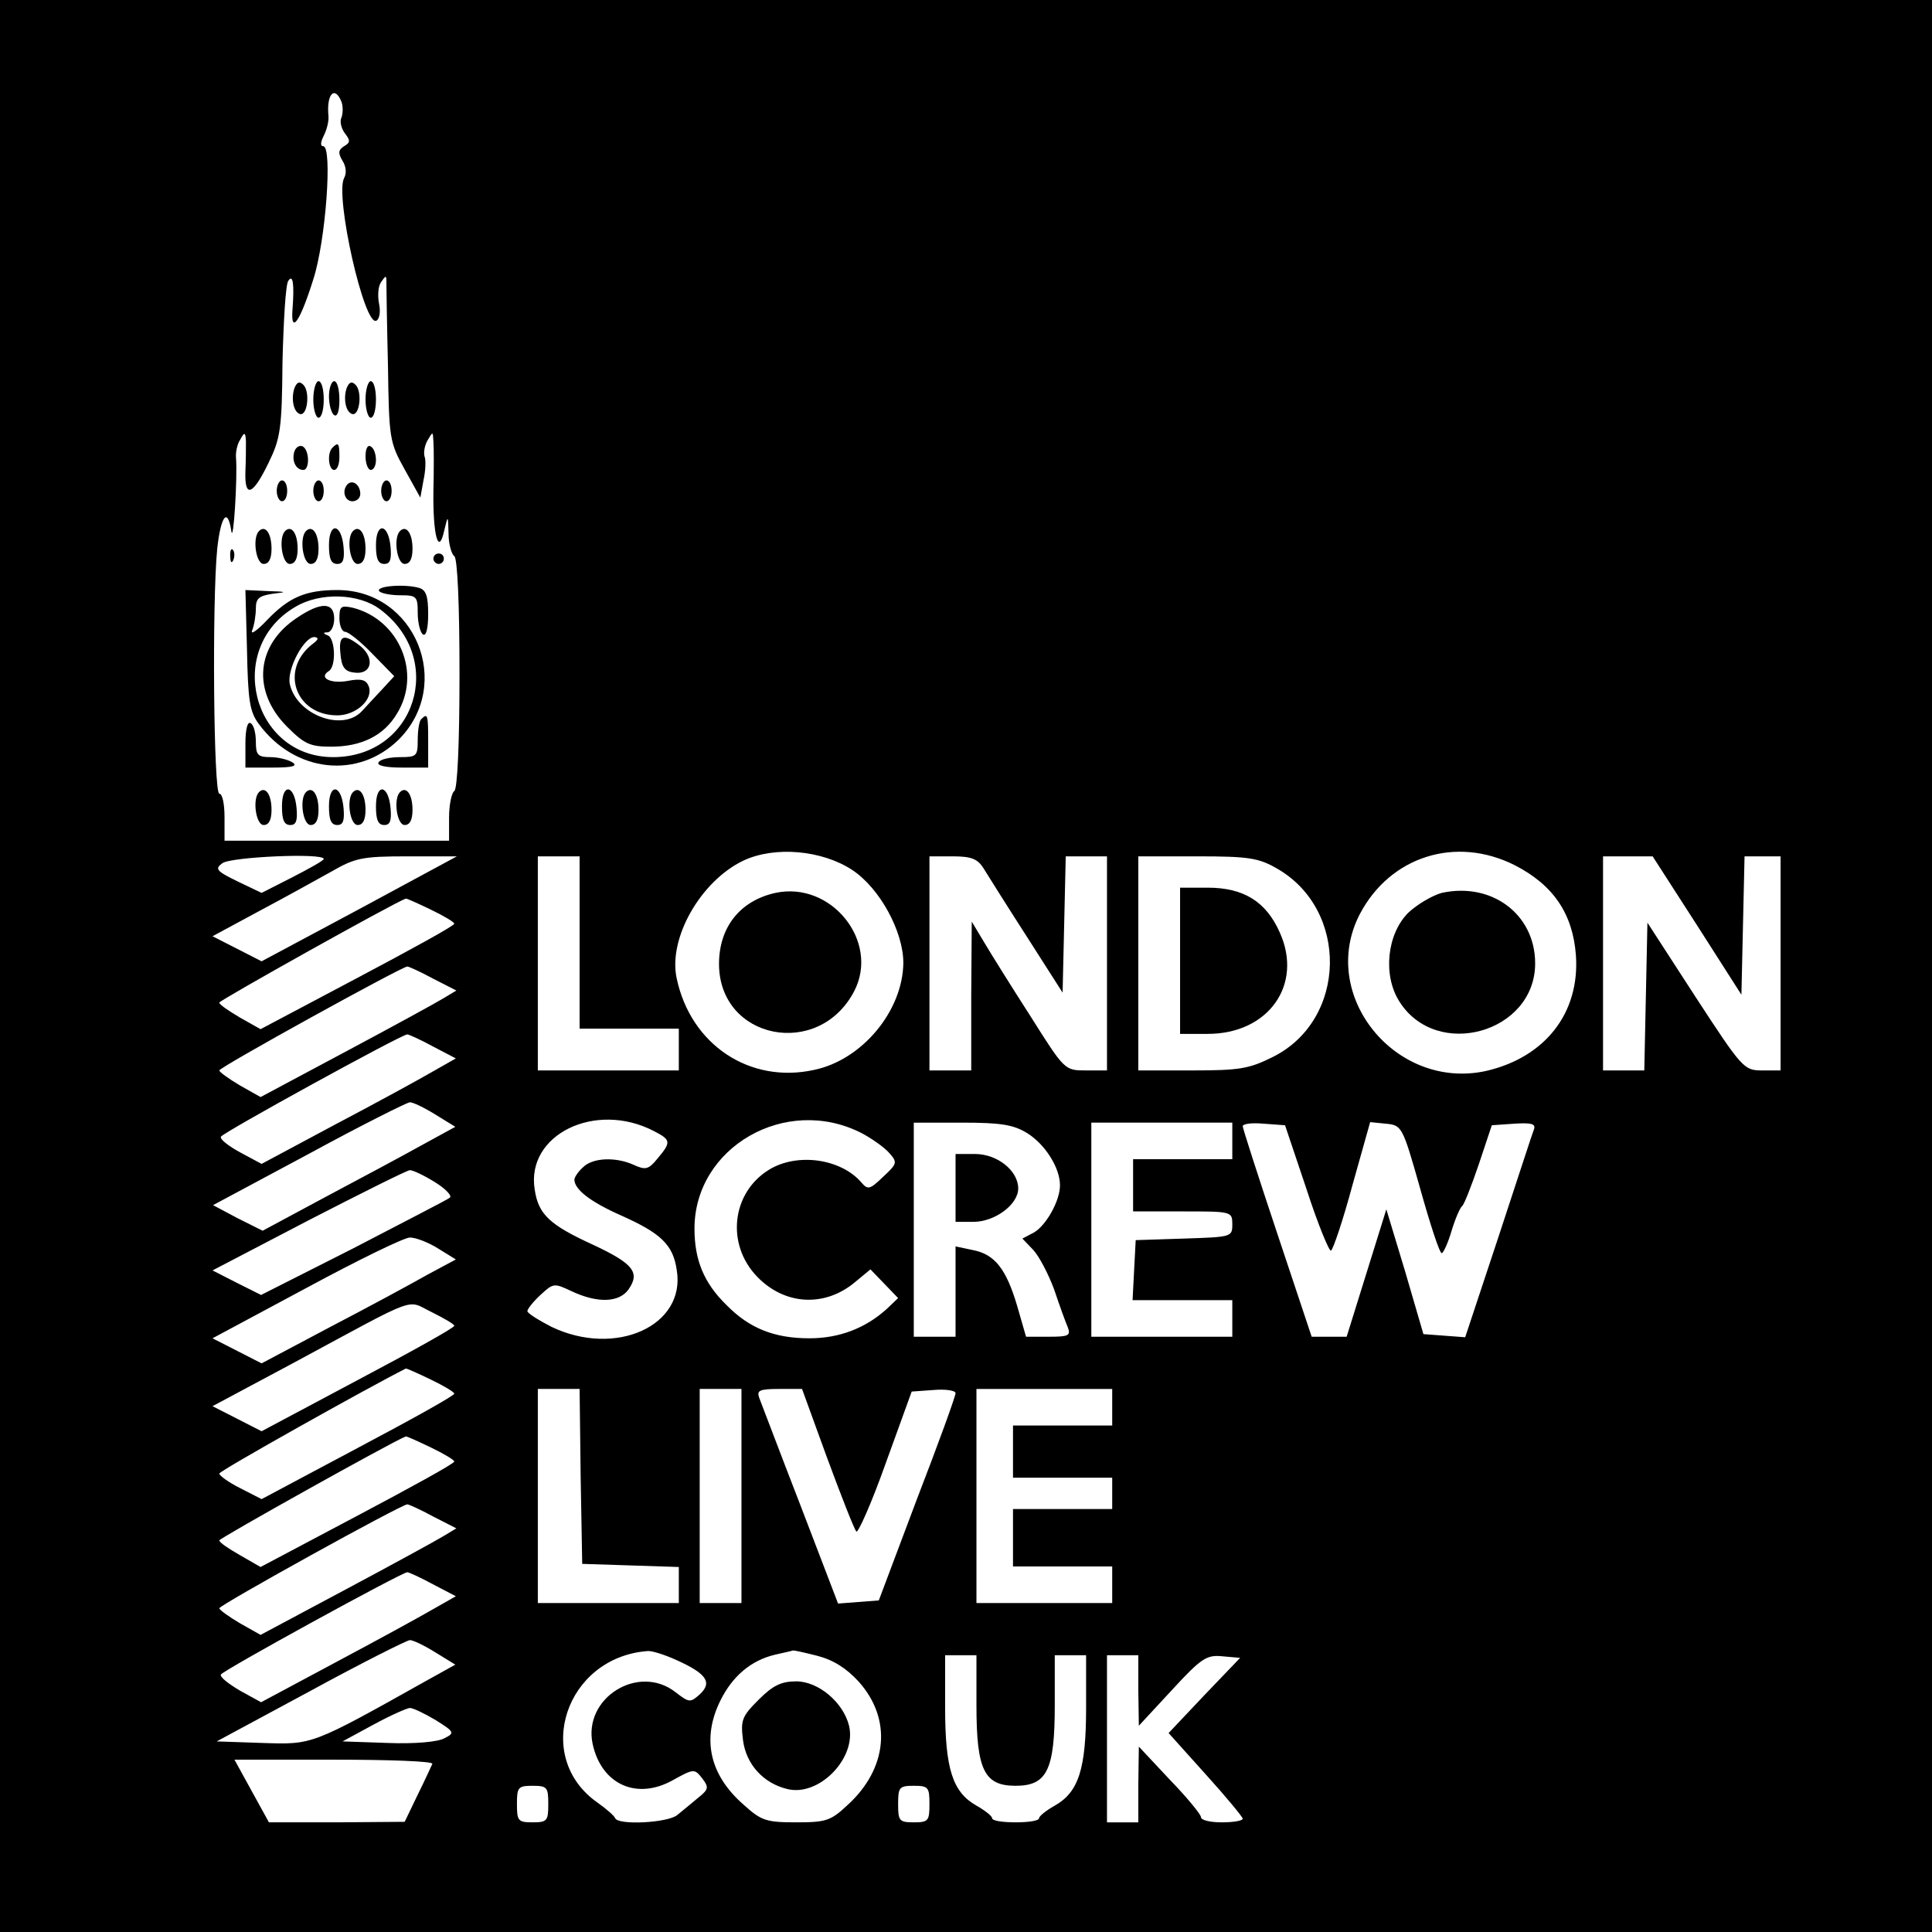 <?xml version="1.0" standalone="no"?>
<!DOCTYPE svg PUBLIC "-//W3C//DTD SVG 20010904//EN"
 "http://www.w3.org/TR/2001/REC-SVG-20010904/DTD/svg10.dtd">
<svg version="1.0" xmlns="http://www.w3.org/2000/svg"
 width="370pt" height="370pt" viewBox="0 0 370 370"
 preserveAspectRatio="xMidYMid meet">
<g transform="translate(0,370) scale(0.1,-0.1)"
fill="#000000" stroke="none">
<path d="M0 1850 l0 -1850 1850 0 1850 0 0 1850 0 1850 -1850 0 -1850 0 0
-1850z m654 1655 c3 -8 3 -22 0 -30 -4 -8 0 -22 7 -31 10 -13 10 -17 -2 -24
-11 -7 -12 -13 -3 -28 7 -11 8 -24 3 -33 -18 -34 39 -287 62 -273 6 3 8 18 5
32 -3 15 -2 34 4 42 9 13 10 13 10 0 0 -8 1 -80 3 -160 2 -140 3 -147 32 -199
l30 -54 6 33 c4 18 5 39 2 46 -2 7 0 21 6 31 10 17 10 17 11 -2 1 -11 1 -55 0
-97 -1 -84 10 -124 21 -73 7 29 7 29 8 -7 0 -20 6 -40 11 -43 6 -4 10 -90 10
-225 0 -135 -4 -221 -10 -225 -5 -3 -10 -26 -10 -51 l0 -44 -215 0 -215 0 0
45 c0 25 -4 45 -10 45 -11 0 -14 368 -4 469 7 64 20 80 27 34 4 -27 12 103 9
140 -1 10 2 26 8 35 8 15 10 15 11 -3 0 -11 0 -37 -1 -57 -2 -53 14 -47 44 15
23 47 26 65 27 194 2 78 6 148 11 155 9 14 12 -5 8 -57 -3 -46 15 -20 40 60
24 74 37 255 19 255 -6 0 -5 8 1 20 6 12 10 28 9 38 -4 42 12 59 25 27z m978
-1471 c53 -35 98 -118 98 -178 -1 -92 -79 -186 -171 -205 -123 -27 -236 48
-263 175 -17 77 46 187 128 226 60 28 150 20 208 -18z m1269 9 c74 -38 111
-93 117 -172 8 -111 -59 -196 -172 -222 -173 -38 -322 145 -242 300 58 111
184 151 297 94z m-2281 12 c0 -3 -27 -18 -60 -35 l-59 -30 -46 22 c-41 20 -44
24 -29 35 17 12 194 20 194 8z m68 -96 l-187 -100 -47 24 -47 24 89 48 c49 26
112 61 139 76 45 26 59 29 145 29 l95 0 -187 -101z m422 -64 l0 -165 95 0 95
0 0 -40 0 -40 -135 0 -135 0 0 205 0 205 40 0 40 0 0 -165z m773 143 c8 -13
45 -72 83 -131 l69 -108 3 130 3 131 39 0 40 0 0 -205 0 -205 -40 0 c-41 0
-41 0 -106 103 -36 56 -76 120 -89 142 l-24 40 -1 -142 0 -143 -40 0 -40 0 0
205 0 205 45 0 c35 0 47 -5 58 -22z m562 -1 c139 -79 135 -290 -7 -361 -46
-23 -64 -26 -155 -26 l-103 0 0 205 0 205 113 0 c98 0 117 -3 152 -23z m805
-109 l85 -133 3 133 3 132 34 0 35 0 0 -205 0 -205 -35 0 c-35 0 -38 3 -128
141 l-92 142 -3 -142 -3 -141 -39 0 -40 0 0 205 0 205 48 0 47 0 85 -132z
m-2425 30 c25 -12 45 -24 45 -27 0 -4 -84 -50 -186 -104 l-185 -98 -39 22
c-22 13 -40 25 -40 29 0 4 336 192 357 199 1 1 23 -9 48 -21z m4 -132 l45 -23
-25 -15 c-13 -8 -97 -54 -187 -102 l-163 -87 -39 22 c-22 13 -40 26 -40 29 0
6 348 198 360 199 3 0 25 -10 49 -23z m0 -130 l44 -23 -44 -25 c-24 -14 -108
-60 -186 -101 l-142 -76 -41 22 c-22 12 -39 25 -37 30 2 7 346 196 357 196 3
0 25 -10 49 -23z m4 -130 l39 -24 -64 -35 c-34 -19 -118 -64 -184 -99 l-121
-65 -48 24 -47 25 183 98 c101 55 189 99 194 99 6 0 27 -10 48 -23z m419 -32
c33 -17 34 -21 7 -53 -17 -21 -23 -22 -45 -12 -35 16 -80 14 -98 -5 -9 -8 -16
-19 -16 -23 0 -19 31 -43 90 -69 76 -34 99 -56 106 -104 18 -107 -117 -168
-240 -109 -25 13 -46 26 -46 30 0 4 11 18 25 31 25 23 26 23 60 7 49 -23 91
-22 109 4 22 32 9 49 -68 85 -83 38 -105 58 -112 106 -17 105 116 170 228 112z
m398 -4 c19 -10 43 -27 52 -37 17 -19 17 -21 -11 -47 -25 -24 -29 -25 -41 -11
-39 46 -123 58 -177 25 -72 -44 -83 -143 -23 -205 53 -55 130 -59 188 -10 l29
24 27 -28 26 -27 -22 -21 c-41 -37 -91 -56 -148 -56 -67 0 -115 19 -159 64
-43 42 -61 86 -61 146 0 156 175 257 320 183z m317 0 c34 -21 63 -66 63 -100
0 -30 -27 -78 -51 -91 l-21 -11 21 -22 c11 -12 29 -46 40 -76 10 -30 22 -63
26 -72 6 -16 1 -18 -36 -18 l-44 0 -17 59 c-21 71 -43 99 -85 107 l-33 7 0
-87 0 -86 -40 0 -40 0 0 205 0 205 93 0 c74 0 98 -4 124 -20z m393 -15 l0 -35
-95 0 -95 0 0 -50 0 -50 95 0 c94 0 95 0 95 -25 0 -24 -2 -24 -92 -27 l-93 -3
-3 -57 -3 -58 96 0 95 0 0 -35 0 -35 -135 0 -135 0 0 205 0 205 135 0 135 0 0
-35z m142 -92 c22 -68 44 -121 47 -118 4 2 23 58 41 125 l34 121 30 -3 c31 -3
32 -5 66 -125 19 -68 37 -123 41 -123 3 0 12 19 19 43 7 23 16 44 20 47 4 3
18 39 32 80 l25 75 43 3 c32 2 41 0 38 -10 -3 -7 -33 -100 -68 -206 l-64 -193
-40 3 -40 3 -35 120 -36 119 -38 -122 -38 -122 -34 0 -33 0 -66 198 c-36 108
-66 201 -66 205 0 5 18 7 40 5 l41 -3 41 -122z m-1669 13 c21 -13 34 -27 28
-30 -5 -4 -89 -47 -185 -97 l-176 -89 -46 23 -47 24 184 96 c101 52 189 96
194 96 6 0 27 -10 48 -23z m6 -127 l34 -21 -54 -29 c-30 -17 -113 -62 -186
-100 l-132 -70 -47 24 -47 24 179 96 c98 53 188 97 199 97 11 0 35 -9 54 -21z
m31 -148 c0 -4 -83 -50 -185 -104 l-184 -98 -47 24 -47 24 159 85 c241 130
211 119 261 95 24 -12 43 -23 43 -26z m-45 -103 c25 -12 45 -24 45 -27 0 -4
-83 -50 -185 -104 l-184 -98 -41 21 c-22 11 -40 24 -40 28 0 5 282 163 357
201 1 1 23 -9 48 -21z m287 -185 l3 -168 93 -3 92 -3 0 -34 0 -35 -135 0 -135
0 0 205 0 205 40 0 40 0 2 -167z m308 -38 l0 -205 -40 0 -40 0 0 205 0 205 40
0 40 0 0 -205z m164 73 c27 -73 52 -137 56 -141 3 -4 29 54 56 130 l50 138 42
3 c23 2 42 -1 42 -6 0 -6 -33 -97 -74 -203 l-73 -194 -39 -3 -39 -3 -72 188
c-40 103 -75 196 -79 206 -5 14 0 17 38 17 l44 0 48 -132z m546 97 l0 -35 -95
0 -95 0 0 -50 0 -50 95 0 95 0 0 -30 0 -30 -95 0 -95 0 0 -55 0 -55 95 0 95 0
0 -35 0 -35 -130 0 -130 0 0 205 0 205 130 0 130 0 0 -35z m-1305 -77 c25 -12
45 -24 45 -27 0 -4 -84 -50 -186 -104 l-185 -98 -40 23 c-21 12 -39 24 -39 28
0 4 333 190 357 199 1 1 23 -9 48 -21z m4 -132 l45 -23 -25 -15 c-13 -8 -97
-54 -187 -102 l-163 -87 -39 22 c-22 13 -40 26 -40 29 0 6 347 198 360 199 3
0 25 -10 49 -23z m0 -130 l44 -23 -44 -25 c-24 -14 -108 -60 -187 -102 l-142
-76 -40 22 c-22 13 -39 26 -37 31 2 7 345 195 357 196 3 0 25 -10 49 -23z m4
-130 l39 -24 -54 -30 c-223 -125 -219 -123 -315 -120 l-88 3 180 97 c99 54
185 97 190 97 6 0 27 -10 48 -23z m462 -15 c58 -26 70 -43 45 -66 -18 -16 -20
-16 -46 4 -71 56 -178 -11 -159 -99 17 -78 85 -108 154 -69 40 22 41 22 56 3
13 -17 12 -21 -8 -37 -12 -10 -30 -25 -40 -33 -18 -15 -113 -20 -119 -6 -1 4
-17 18 -34 30 -124 87 -61 278 96 290 8 1 33 -7 55 -17z m270 8 c31 -8 56 -24
79 -49 65 -72 56 -167 -21 -237 -32 -30 -41 -33 -98 -33 -57 0 -67 3 -100 33
-66 57 -82 127 -45 201 23 46 58 76 104 87 17 4 32 7 34 8 2 1 23 -4 47 -10z
m305 -95 c0 -124 15 -154 75 -154 60 0 75 30 75 154 l0 96 30 0 30 0 0 -100
c0 -117 -14 -162 -60 -188 -16 -9 -30 -20 -30 -24 0 -5 -20 -8 -45 -8 -25 0
-45 3 -45 8 0 4 -14 15 -30 24 -46 26 -60 71 -60 188 l0 100 30 0 30 0 0 -96z
m310 29 l1 -68 63 68 c57 62 67 68 97 65 l34 -3 -69 -72 -68 -72 71 -79 c39
-43 71 -82 71 -85 0 -4 -18 -7 -40 -7 -22 0 -40 4 -40 10 0 5 -27 38 -60 72
l-59 63 -1 -72 0 -73 -30 0 -30 0 0 160 0 160 30 0 30 0 0 -67z m-1346 -57
c37 -23 37 -25 17 -35 -12 -7 -57 -11 -108 -9 l-87 3 59 32 c33 18 65 32 70
32 6 0 27 -10 49 -23z m-6 -84 c-2 -4 -14 -31 -28 -59 l-25 -52 -130 -1 -130
0 -33 60 -33 60 191 0 c105 0 190 -3 188 -8z m222 -77 c0 -32 -2 -35 -30 -35
-28 0 -30 3 -30 35 0 32 2 35 30 35 28 0 30 -3 30 -35z m730 0 c0 -32 -2 -35
-30 -35 -28 0 -30 3 -30 35 0 32 2 35 30 35 28 0 30 -3 30 -35z"/>
<path d="M564 2957 c-7 -20 -2 -47 11 -50 14 -3 19 43 6 56 -7 7 -12 6 -17 -6z"/>
<path d="M600 2935 c0 -19 5 -35 10 -35 6 0 10 16 10 35 0 19 -4 35 -10 35 -5
0 -10 -16 -10 -35z"/>
<path d="M630 2941 c0 -17 5 -33 10 -36 6 -4 10 8 10 29 0 20 -4 36 -10 36 -5
0 -10 -13 -10 -29z"/>
<path d="M664 2957 c-7 -20 -2 -47 11 -50 14 -3 19 43 6 56 -7 7 -12 6 -17 -6z"/>
<path d="M700 2935 c0 -19 5 -35 10 -35 6 0 10 16 10 35 0 19 -4 35 -10 35 -5
0 -10 -16 -10 -35z"/>
<path d="M564 2836 c-6 -17 2 -36 17 -36 12 0 12 37 -1 45 -6 3 -13 -1 -16 -9z"/>
<path d="M637 2843 c-11 -10 -8 -43 3 -43 6 0 10 11 10 25 0 26 -2 29 -13 18z"/>
<path d="M700 2826 c0 -14 5 -26 10 -26 6 0 10 9 10 19 0 11 -4 23 -10 26 -6
4 -10 -5 -10 -19z"/>
<path d="M530 2760 c0 -11 5 -20 10 -20 6 0 10 9 10 20 0 11 -4 20 -10 20 -5
0 -10 -9 -10 -20z"/>
<path d="M600 2760 c0 -11 5 -20 10 -20 6 0 10 9 10 20 0 11 -4 20 -10 20 -5
0 -10 -9 -10 -20z"/>
<path d="M666 2773 c-12 -12 -6 -33 9 -33 8 0 15 6 15 14 0 17 -14 28 -24 19z"/>
<path d="M730 2760 c0 -11 5 -20 10 -20 6 0 10 9 10 20 0 11 -4 20 -10 20 -5
0 -10 -9 -10 -20z"/>
<path d="M496 2683 c-13 -13 -6 -63 9 -63 10 0 15 10 15 29 0 30 -12 46 -24
34z"/>
<path d="M546 2683 c-13 -13 -6 -63 9 -63 10 0 15 10 15 29 0 30 -12 46 -24
34z"/>
<path d="M586 2683 c-13 -13 -6 -63 9 -63 10 0 15 10 15 29 0 30 -12 46 -24
34z"/>
<path d="M630 2656 c0 -26 4 -36 16 -36 11 0 14 8 12 32 -4 46 -28 49 -28 4z"/>
<path d="M676 2683 c-13 -13 -6 -63 9 -63 10 0 15 10 15 29 0 30 -12 46 -24
34z"/>
<path d="M720 2656 c0 -26 4 -36 16 -36 11 0 14 8 12 32 -4 46 -28 49 -28 4z"/>
<path d="M766 2683 c-13 -13 -6 -63 9 -63 10 0 15 10 15 29 0 30 -12 46 -24
34z"/>
<path d="M441 2634 c0 -11 3 -14 6 -6 3 7 2 16 -1 19 -3 4 -6 -2 -5 -13z"/>
<path d="M830 2630 c0 -5 5 -10 10 -10 6 0 10 5 10 10 0 6 -4 10 -10 10 -5 0
-10 -4 -10 -10z"/>
<path d="M726 2568 c3 -4 21 -8 40 -8 32 0 34 -2 34 -34 0 -19 5 -38 10 -41 6
-4 10 11 10 39 0 34 -4 46 -17 50 -27 8 -83 4 -77 -6z"/>
<path d="M473 2456 c2 -98 5 -119 23 -143 69 -93 190 -106 268 -29 105 106 31
286 -118 286 -61 0 -93 -14 -135 -58 -19 -20 -32 -29 -28 -19 4 10 7 29 7 42
0 19 6 24 33 28 28 3 26 4 -10 5 l-43 2 3 -114z m255 77 c127 -95 68 -283 -90
-283 -155 0 -208 209 -72 288 47 28 121 26 162 -5z"/>
<path d="M569 2517 c-79 -52 -87 -141 -19 -209 33 -33 44 -38 84 -38 58 0 101
21 126 63 48 77 5 180 -84 203 -23 5 -26 3 -26 -20 0 -14 5 -26 11 -26 6 0 30
-19 52 -42 l42 -43 -23 -25 c-13 -14 -31 -33 -39 -42 -37 -40 -125 -7 -138 52
-6 28 27 90 47 90 9 -1 8 -5 -3 -13 -64 -49 -34 -137 47 -137 36 0 70 31 60
56 -5 12 -14 15 -40 10 -33 -6 -57 6 -36 19 14 9 12 62 -2 68 -10 4 -10 6 0 6
6 1 12 12 12 26 0 32 -25 33 -71 2z"/>
<path d="M652 2448 c2 -25 8 -34 26 -36 33 -5 41 26 13 50 -33 26 -43 22 -39
-14z"/>
<path d="M807 2323 c-4 -3 -7 -21 -7 -40 0 -31 -2 -33 -34 -33 -19 0 -38 -4
-41 -10 -4 -6 13 -10 44 -10 l51 0 0 50 c0 51 -1 55 -13 43z"/>
<path d="M470 2276 l0 -46 53 0 c37 0 48 3 37 10 -8 5 -27 10 -42 10 -24 0
-28 4 -28 29 0 17 -4 33 -10 36 -6 4 -10 -12 -10 -39z"/>
<path d="M496 2183 c-13 -13 -6 -63 9 -63 10 0 15 10 15 29 0 30 -12 46 -24
34z"/>
<path d="M540 2156 c0 -26 4 -36 16 -36 11 0 14 8 12 32 -4 46 -28 49 -28 4z"/>
<path d="M586 2183 c-13 -13 -6 -63 9 -63 10 0 15 10 15 29 0 30 -12 46 -24
34z"/>
<path d="M630 2156 c0 -26 4 -36 16 -36 11 0 14 8 12 32 -4 46 -28 49 -28 4z"/>
<path d="M676 2183 c-13 -13 -6 -63 9 -63 10 0 15 10 15 29 0 30 -12 46 -24
34z"/>
<path d="M720 2156 c0 -26 4 -36 16 -36 11 0 14 8 12 32 -4 46 -28 49 -28 4z"/>
<path d="M766 2183 c-13 -13 -6 -63 9 -63 10 0 15 10 15 29 0 30 -12 46 -24
34z"/>
<path d="M1485 1990 c-68 -15 -108 -66 -108 -136 0 -145 191 -183 259 -52 49
95 -44 211 -151 188z"/>
<path d="M2761 1990 c-18 -5 -47 -22 -64 -38 -41 -41 -49 -120 -17 -170 71
-113 260 -60 260 73 0 94 -83 156 -179 135z"/>
<path d="M2260 1860 l0 -140 53 0 c116 0 183 94 138 194 -26 59 -69 86 -138
86 l-53 0 0 -140z"/>
<path d="M1830 1425 l0 -65 34 0 c41 0 86 33 86 64 0 34 -40 66 -83 66 l-37 0
0 -65z"/>
<path d="M1453 445 c-32 -32 -35 -39 -30 -78 6 -46 39 -82 84 -93 61 -16 134
59 119 121 -11 45 -59 85 -101 85 -29 0 -45 -8 -72 -35z"/>
</g>
</svg>
